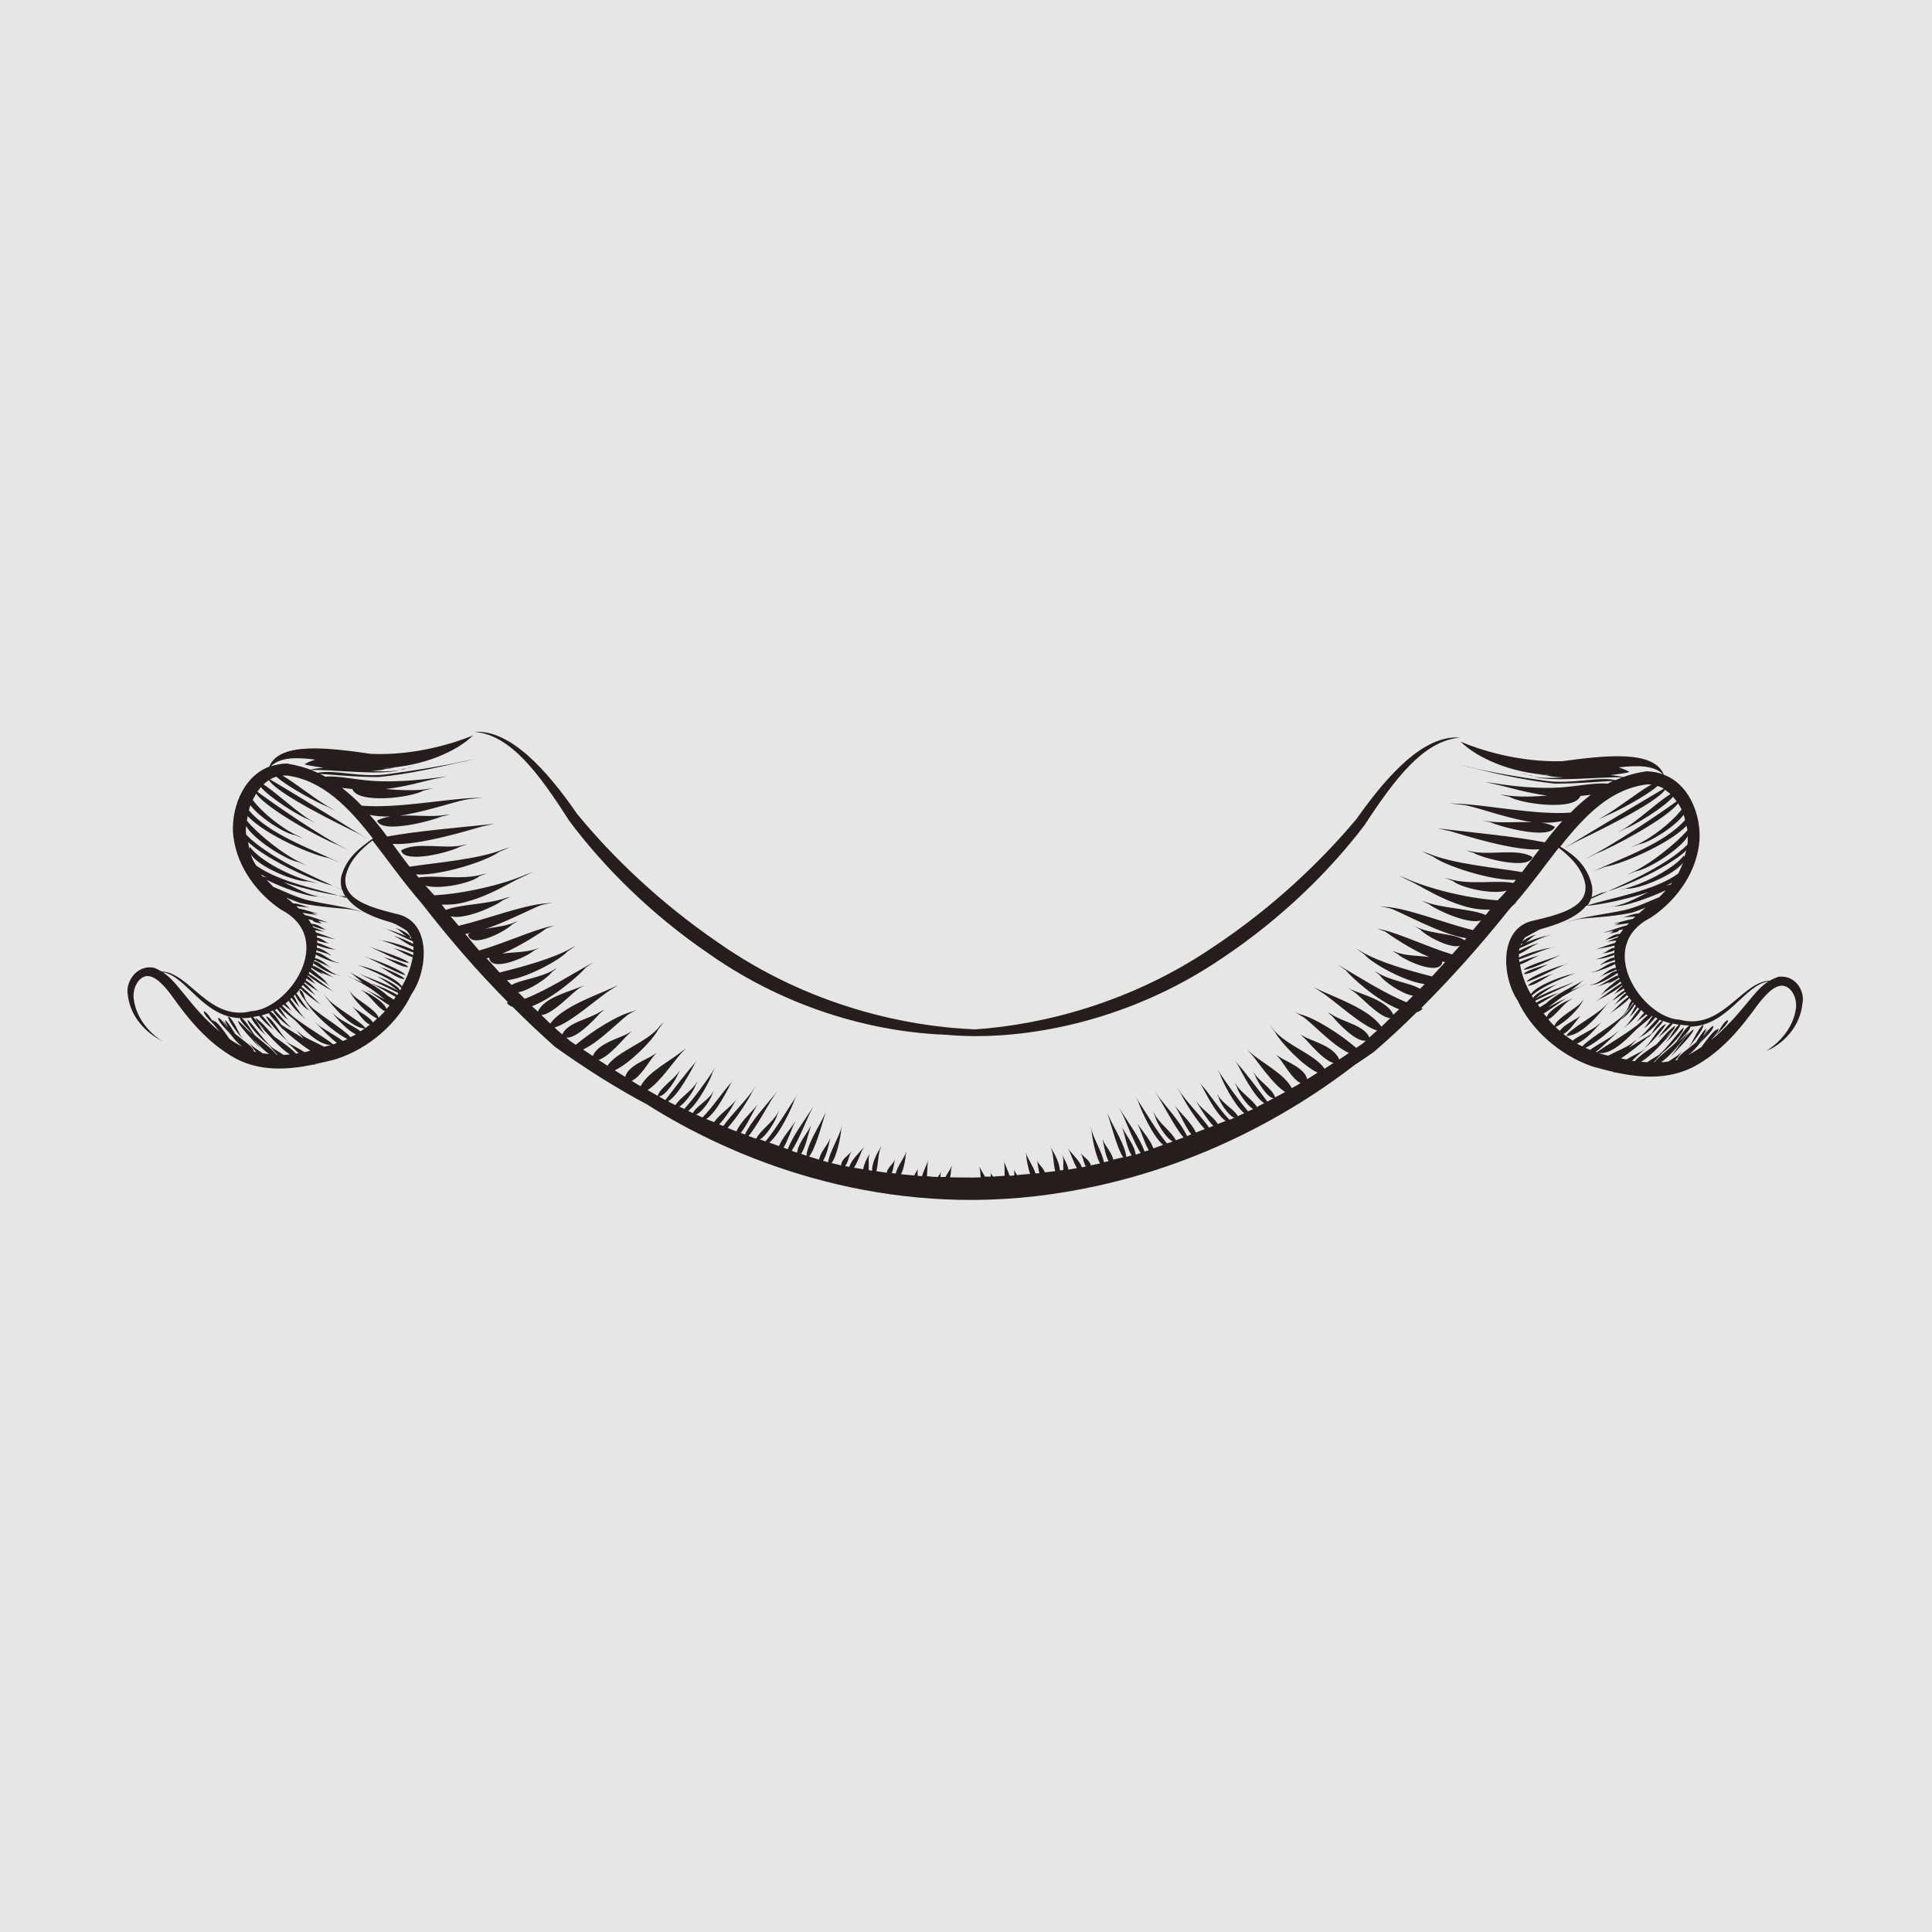 <?xml version="1.0" encoding="utf-8"?>
<!-- Generator: Adobe Illustrator 23.0.0, SVG Export Plug-In . SVG Version: 6.00 Build 0)  -->
<svg version="1.1" id="图层_1" xmlns="http://www.w3.org/2000/svg" xmlns:xlink="http://www.w3.org/1999/xlink" x="0px" y="0px"
	 width="500px" height="500px" viewBox="0 0 500 500" style="enable-background:new 0 0 500 500;" xml:space="preserve">
<style type="text/css">
	.st0{fill:#E6E6E6;}
	.st1{fill:#261D1D;}
</style>
<rect class="st0" width="500" height="500"/>
<g>
	<path class="st1" d="M147.3,212.4c8.8,11.8,21.1,24.2,36.4,34.6c21,14.7,43.8,20.2,61.2,20.8c18,1.7,46-2.5,71.5-19.9
		c15.4-10.3,27.8-22.6,36.7-34.3c8.1-12.4,15.5-22,24.8-22.7c-9.3-0.8-18.7,9.5-26.8,21c-9.3,11.1-21.7,22.9-36.7,32.9
		c-21.6,14.8-44.7,20.4-62,21.6c-17.8-0.7-43.1-6-66.6-22.5c-14.9-10.2-27.2-22-36.4-33.2c-8-11.6-17.4-21.9-26.6-21.3
		C132.1,190.2,139.3,199.9,147.3,212.4z"/>
	<path class="st1" d="M103.8,220.1c0.8,3.5,12.6,0.5,15.3-1l1.9-0.6l-1.1,0.2C115.1,219.9,107.6,217.7,103.8,220.1z"/>
	<path class="st1" d="M132.6,239.2l1.5-0.8l-0.9,0.3c-4.1,1.7-9.5,1.3-12.1,3.1C121.8,245.8,130.9,241,132.6,239.2z"/>
	<path class="st1" d="M84.6,258.2l-1.1-1.2l0.6,0.7c2.1,2.9,6.8,8.4,10.5,8.5C94.2,264.8,86.1,260.4,84.6,258.2z"/>
	<path class="st1" d="M179.2,288.3c1.3,1.3,4.8-3.6,5.1-5.1l0.5-0.9l-0.4,0.5C183,285,180,286.4,179.2,288.3z"/>
	<path class="st1" d="M104.3,199c-0.2,0.1-0.5,0.2-0.8,0.3c0.6-0.1,1.3-0.3,1.8-0.4L104.3,199z"/>
	<path class="st1" d="M105.7,198.7c-0.1,0-0.2,0.1-0.3,0.1l2.1-0.4L105.7,198.7z"/>
	<path class="st1" d="M68.9,263c0,0.8,3.9,5.2,5.4,6.3l0.9,0.7l-0.5-0.4C72.6,268,71,263.9,68.9,263z"/>
	<path class="st1" d="M61.6,264.2c-0.1,1,4.3,5.5,5.4,6.7l0.7,0.8l-0.4-0.5C65.8,269.3,63.5,265.5,61.6,264.2z"/>
	<path class="st1" d="M59.1,263c-0.4,0.9,2.6,4.6,3.4,5.5l0.5,0.6l-0.3-0.4C61.7,267.3,60.6,264.1,59.1,263z"/>
	<path class="st1" d="M56.5,263.4c-0.4,0.7,2.4,3.4,3,4.1L60,268l-0.2-0.3C58.8,266.5,57.9,264,56.5,263.4z"/>
	<path class="st1" d="M52.8,261.7c-0.4,0.7,2.3,3.2,2.9,3.8l0.5,0.4l-0.2-0.3C55,264.6,54.1,262.3,52.8,261.7z"/>
	<path class="st1" d="M98.5,250.3l-0.8-0.3l0.5,0.2c1.9,0.8,4.5,3.1,6.5,3.2C104.5,252.6,99.8,250.7,98.5,250.3z"/>
	<path class="st1" d="M94.7,247.7c2.8,1.1,7.5,3.9,10.2,4.7c-0.4-1.2-7.8-4-9.6-4.5l-1.3-0.5L94.7,247.7z"/>
	<path class="st1" d="M98.9,247.5l0.4,0.2c1.7,0.8,4.5,2.6,6.3,2.6c-0.2-0.9-4.8-2.1-6-2.5L98.9,247.5z"/>
	<path class="st1" d="M105.8,249.2c-0.5-1-7.3-3.1-9.1-3.8l-1.2-0.5l0.6,0.3C98.8,246.4,103.2,248.9,105.8,249.2z"/>
	<path class="st1" d="M460.2,252.8c-0.8,0.3-1.5,0.6-2.2,1c-7.2,0.2-12.4,13-23.3,10.1c-9.8-0.5-22.1-19-7.5-26.4
		c5.8-3.8,11.4-10.6,12.5-18.8c0.9-6.4-1.9-15.5-9.1-18.2c-2.6-6.6-15.8-4.9-26.3-3.5c-11.4,0.3-21.5-3-26.4-5.1l0.4,0.3
		c3.7,3.6,12.2,7.9,23,8.4c-0.7,0-1.3,0-1.9-0.1l-1.4-0.1l2.5,0.3c0.9,0.3,2.3,0.4,4,0.5c-2.7,0.2-5.3,0.2-7.6-0.2
		c5,1.5,18.5-0.1,22.9,0.2c-0.6,0.2-1.2,0.5-1.7,0.7c-4.5-1-11.1,1.1-17.9,0.2c-7.3-1-14.7-2.3-20-3.6l-2.7-0.6l4.7,1.1
		c3.6,0.9,11.9,2.9,20.1,3.8c6.5,0,12.2-0.6,15.2-0.7c-0.5,0.2-0.9,0.4-1.4,0.7c-3.3-0.3-7.9,0.7-12.3,1c-6.2,0.4-12.7-0.4-17.1-1.1
		l-2.2-0.3l3.9,0.9c2.2,0.5,6.8,1.9,12,2.6c-3.6,0.3-7.6,0.4-10.8-0.1l-1.5-0.2l2.5,0.6c3.3,1.9,17,3.7,18.4-0.2
		c1-0.1,1.9-0.2,2.7-0.3c-1.8,1.4-3.6,2.9-5.2,4.6c-9,0.7-22.1-2.1-29.4-2.3l-2.1-0.1l3.6,0.4c2.8,0.3,9.2,2.8,16.2,4.2
		c0.6,0.1,1.2,0.2,1.7,0.3c-3.9-0.2-8.4,0.3-11.8-0.3l-1.2-0.2l2.2,0.5c3,1.3,15.4,4.6,16.7,1.2c-1-0.6-2.2-0.9-3.5-1.1
		c1.9,0.1,3.8-0.1,5.4-0.4c-1.6,1.8-3.1,3.6-4.5,5.5c-7.4-1.5-19.1-2.6-25.9-3.4l-1.8-0.2l3.2,0.7c3.4,1,16.6,5.2,23.1,4.7
		c-1.5,2-3,3.9-4.5,5.9c-7.1-1.2-17.8-2.1-24.2-4.8l-1.8-0.6l3,1.4c3,2.3,15,6.3,21.4,6c-0.2,0.3-0.4,0.6-0.7,0.8
		c-4.3-0.8-11.4,0.6-16.4-1l-1.2-0.3l2,0.8c2,1.7,10,3.6,13.9,2.5c-0.7,0.9-1.5,1.7-2.3,2.5c-7.8-0.5-17.9-3-23.8-5.7l-1.8-0.7
		l3.1,1.5c2.4,1.1,7.6,4.6,13.8,6.4c2.3,0.7,4.6,1,6.7,0.9c-0.4,0.5-0.7,0.9-1.1,1.4c-3.6-1.6-10.5-1.6-15.4-3.3l-1.2-0.4l1.9,0.9
		c2.1,1.6,10.2,5.3,13.5,4.2c-0.7,0.8-1.4,1.7-2.1,2.5c-7.2-1.7-16.9-5.7-22.6-6l-1.6-0.2l2.8,0.6c2.4,0.7,13.1,6.8,19.7,7.7
		c-1.2,1.4-2.4,2.8-3.7,4.2c-6-1.8-13.6-5.4-18.1-6.4l-1.3-0.3l2.1,0.8c1.1,0.8,6.4,4.5,11.4,6.6c-2.7-0.4-6.1-0.3-8.7-1.3l-0.9-0.3
		l1.4,0.8c1.7,1.6,11,5.9,11.6,2c0,0-0.1,0-0.1-0.1c0.3,0.1,0.5,0.1,0.8,0.2c-1.1,1.2-2.3,2.5-3.4,3.7c-5.9-1.5-13.8-3.7-18.4-6.5
		l-1.3-0.8l2.2,1.6c1.7,2.1,10,6.9,15.6,7.7c-0.4,0.4-0.8,0.8-1.2,1.2c-2.5-1.5-7.4-2-10.9-4.1l-0.9-0.5l1.4,1.1
		c0.9,1.5,5.6,4.8,8.6,5.3c-0.6,0.6-1.1,1.1-1.7,1.7c-5.8-2.4-12.4-6.6-16.5-9l-1.2-0.7l2,1.4c1.2,1.6,8.2,8,13.8,10.1
		c-0.5,0.5-1,0.9-1.5,1.4c-1.6-3.6-7.7-5.1-10.9-6.5l-0.8-0.4l1.4,0.9c1.8,1.2,6.6,6.7,9.5,6.9c-0.8,0.7-1.5,1.5-2.3,2.2
		c-3.1-4.5-11.8-7.5-16.3-9.6l-1.2-0.6l2,1.3c2.6,1.5,10.4,8.8,14.4,9.9c-0.7,0.6-1.4,1.2-2,1.8c-1.4-3.2-6.7-3.9-10-6.1l-0.8-0.4
		l1.2,1c1.3,1.6,6.1,6.8,8.7,6.3c-0.3,0.3-0.6,0.6-0.9,0.8c-0.5,0.4-1.1,0.7-1.6,1.1c-4.2-3.6-10.7-7.8-14.8-8.8l-1.1-0.5l1.8,1.1
		c1.7,0.7,7.7,7.5,12.2,9.5c-0.8,0.6-1.7,1.1-2.5,1.7c-1.4-3.5-7-4.7-9.4-6.1l-0.7-0.4l1,0.9c1.2,1.1,4.8,5.7,7.6,6.5
		c-0.8,0.5-1.5,1-2.3,1.5c-2.6-3.9-10.3-6.1-13.5-10.5l-0.9-1.1l1.5,2c1.6,2.9,7.4,8.9,11.1,10.6c-0.9,0.6-1.8,1.1-2.7,1.7
		c-0.7-3-5.4-4.5-7.4-5.9l-0.6-0.4l0.8,0.9c1,1.1,3.3,5.4,5.5,6.4c-0.8,0.5-1.5,0.9-2.3,1.3c-1.9-3.7-7.8-6.6-10.7-9.2l-0.8-0.7
		l1.3,1.4c1.5,1.8,5.4,7.6,8.5,9.5c-0.9,0.5-1.8,1-2.6,1.4c-0.7-2.2-3.9-4-5.3-6.1l-0.4-0.5l0.5,0.9c0.5,1.4,3.3,6.1,4.9,5.9
		c-0.6,0.3-1.2,0.6-1.7,0.9c-2.2-2.9-5.7-7.6-7.9-10l-0.5-0.7l0.8,1.3c0.8,1.5,4.3,8.4,6.8,9.8c-0.6,0.3-1.3,0.6-1.9,1
		c-1.1-1.9-4-3.6-5.3-5.7l-0.4-0.5l0.5,1c0.3,1.3,2.5,4.7,4.2,5.7c-0.4,0.2-0.8,0.4-1.3,0.6c-2.5-2.9-5.7-7.4-7.5-10.2l-0.5-0.8
		l0.8,1.5c0.5,1.7,3.6,7.8,6.2,10c-1.3,0.6-2.5,1.2-3.8,1.7c-2.6-2.6-5.4-7.1-7.5-9.3l-0.5-0.7l0.8,1.2c0.7,1.2,3.6,7.3,6.2,9.1
		c-0.7,0.3-1.4,0.5-2,0.8c-1.3-2-4.1-3.8-5.3-5.5l-0.4-0.5l0.6,1c0.6,1,2.3,3.8,3.9,5.5c-0.4,0.1-0.7,0.3-1.1,0.4
		c-2.2-3.1-6-6.8-7.8-9.7l-0.6-0.8l1,1.5c0.8,1.8,3.9,6.9,6.3,9.4c-0.8,0.3-1.6,0.6-2.3,0.9c-1-2.3-3.7-4.8-5.1-6.5l-0.4-0.5l0.6,1
		c0.7,1.1,2.3,4.7,3.7,6.5c-0.4,0.1-0.7,0.3-1.1,0.4c-1.6-3.5-5.6-7.8-7.7-10.6l-0.6-0.8l1,1.5c1.1,1.7,4.2,7.7,6.4,10.3
		c-0.7,0.2-1.3,0.5-2,0.7c-1-2.1-4.2-4.3-5.5-6.8l-0.4-0.6l0.5,1.1c0.3,1.5,2.8,5.8,4.6,6.6c-0.5,0.2-1,0.4-1.5,0.5
		c-2.7-3.2-5.7-8.4-7.7-11.4l-0.5-0.9l0.8,1.6c0.6,1.8,3.6,8.7,6.4,11.1c-0.8,0.3-1.7,0.6-2.5,0.9c-0.8-2.2-2.9-4.6-4-6.2l-0.3-0.5
		l0.5,1c0.5,1,1.5,4.3,2.6,6.2c-0.4,0.1-0.7,0.2-1.1,0.3c-1.2-3.5-4.4-7.8-6.1-10.5l-0.5-0.8l0.8,1.5c0.9,1.7,3,7.4,4.8,10.2
		c-0.3,0.1-0.6,0.2-0.9,0.3c-0.1,0-0.3,0.1-0.4,0.1c-0.2-2.2-2.3-4.8-3.2-6.5l-0.3-0.5l0.3,0.9c0.4,1.1,1.1,4.9,2.2,6.3
		c-0.5,0.1-0.9,0.3-1.4,0.4c-0.4-3.2-3.3-7.7-4.6-10.6l-0.4-0.8l0.5,1.4c0.6,1.8,2.2,8.1,3.7,10.1c-0.9,0.2-1.7,0.4-2.6,0.6
		c-0.3-1.7-2.1-3.6-2.6-4.9l-0.2-0.4l0.2,0.8c0.2,0.8,0.6,3.5,1.4,4.9c-0.4,0.1-0.8,0.2-1.2,0.3c-0.5-2.7-2.7-6.1-3.3-8.7l-0.2-0.7
		l0.3,1.3c0.1,1.6,1,6.3,2.2,8.4c-0.8,0.2-1.6,0.3-2.4,0.5c-0.2-1.2-1.8-2.2-2.5-3l-0.2-0.2l0.3,0.5c0.3,0.5,0.6,2.1,1.1,3
		c-0.3,0.1-0.7,0.1-1,0.2c-0.6-1.7-2.5-3.4-3.4-4.6l-0.3-0.4l0.4,0.7c0.4,0.7,1.1,3,2,4.5c-0.7,0.1-1.5,0.3-2.2,0.4
		c-0.2-1.2-0.9-2.5-1.4-3.4l-0.2-0.4l0.2,0.7c0.2,0.6,0,2,0.1,3.2c-0.3,0-0.6,0.1-0.9,0.1c-0.1-2.1-1.5-4.5-2.3-5.8l-0.2-0.5
		l0.3,0.9c0.5,0.9,0.5,3.8,1,5.6c-0.9,0.1-1.8,0.2-2.7,0.3c-0.3-1-1.4-1.9-1.9-2.8l-0.1-0.3l0.1,0.6c0.1,0.4,0.2,1.7,0.5,2.7
		c-0.3,0-0.7,0.1-1,0.1c-0.6-1.8-1.9-3.7-2.4-5l-0.2-0.5l0.2,0.8c0,0.7,0.4,3.1,1,4.8c-1.1,0.1-2.3,0.2-3.4,0.3
		c-0.3-0.5-0.6-1-0.7-1.3l-0.1-0.3l0.1,0.5c0,0.2,0,0.7,0,1.2c-0.4,0-0.8,0.1-1.2,0.1c-0.4-1.2-1-2.5-1.4-3.5l-0.1-0.5l0.1,0.8
		c0.1,0.7,0.1,2,0.1,3.2c-1,0.1-2,0.1-3,0.2c-0.2-0.3-0.5-0.6-0.6-0.9l-0.1-0.3l0.1,0.5c0,0.1,0,0.4,0,0.7c-0.5,0-1,0-1.5,0
		c-0.5-0.9-1-1.7-1.3-2.3l-0.2-0.3l0.2,0.7c0.1,0.3,0.1,1.1,0.2,2.1c-2.7,0.1-5.3,0-7.9,0c0.2-1,0.2-2,0.3-2.3l0.2-0.7l-0.2,0.3
		c-0.3,0.7-1,1.6-1.5,2.6c-0.4,0-0.9,0-1.3,0c0-0.4,0-0.8,0.1-1l0.1-0.5l-0.1,0.3c-0.2,0.4-0.5,0.8-0.8,1.2c-0.9,0-1.9-0.1-2.8-0.2
		c0.1-1.3,0.1-2.8,0.2-3.5l0.1-0.8l-0.1,0.5c-0.4,1.1-1.1,2.5-1.5,3.8c-0.4,0-0.7-0.1-1.1-0.1c0-0.6-0.1-1.2,0-1.5l0.1-0.5l-0.1,0.3
		c-0.2,0.4-0.6,1-0.9,1.6c-1.1-0.1-2.3-0.2-3.4-0.3c0.8-1.7,1.2-4.4,1.2-5.1l0.2-0.8l-0.2,0.4c-0.5,1.4-2.1,3.4-2.6,5.3
		c-0.3,0-0.7-0.1-1-0.1c0.4-1,0.6-2.6,0.7-3l0.1-0.6l-0.1,0.3c-0.5,1.1-1.9,2-2,3.2c-0.9-0.1-1.8-0.3-2.7-0.4c0.5-1.8,0.5-5,1.1-5.9
		l0.3-0.9l-0.2,0.5c-0.9,1.4-2.4,4.1-2.3,6.2c-0.3-0.1-0.6-0.1-0.9-0.2c0.1-1.3-0.1-3,0.1-3.6l0.2-0.7l-0.2,0.4
		c-0.6,0.9-1.3,2.4-1.5,3.7c-0.8-0.1-1.6-0.3-2.4-0.4c1-1.4,1.8-4.1,2.3-4.8l0.4-0.7l-0.3,0.4c-1,1.2-3.1,3.1-3.6,4.9
		c-0.4-0.1-0.8-0.2-1.1-0.2c0.7-0.8,1.1-2.8,1.4-3.3l0.3-0.5l-0.2,0.2c-0.8,0.9-2.6,2-2.5,3.4c-0.9-0.2-1.7-0.4-2.5-0.6
		c1.4-1.8,2.4-7,2.5-8.7l0.3-1.3l-0.2,0.7c-0.7,2.7-3.1,6.4-3.5,9.1c-0.4-0.1-0.9-0.3-1.3-0.4c0.9-1.3,1.5-4.2,1.7-5.1l0.2-0.8
		l-0.2,0.4c-0.5,1.4-2.5,3.4-2.7,5.2c-0.9-0.3-1.8-0.5-2.6-0.8c1.6-1.9,3.3-8.3,3.9-10.2l0.5-1.4l-0.4,0.8
		c-1.3,2.8-4.4,7.4-4.7,10.6c-0.5-0.2-0.9-0.3-1.4-0.5c1.1-1.4,1.9-5.2,2.3-6.4l0.3-0.9l-0.3,0.5c-0.9,1.7-3.1,4.3-3.3,6.5
		c-0.5-0.1-0.9-0.3-1.4-0.5c1.8-2.7,4-8.4,4.9-10.1l0.8-1.5l-0.5,0.8c-1.7,2.7-5,7-6.2,10.4c-0.4-0.1-0.7-0.2-1.1-0.4
		c1.1-1.9,2.2-5.1,2.7-6.1l0.5-1l-0.3,0.5c-1.1,1.7-3.2,4-4.1,6.2c-0.8-0.3-1.7-0.6-2.5-0.9c2.8-2.3,5.9-9.2,6.5-11l0.8-1.6
		l-0.5,0.9c-2,3-5.1,8.2-7.8,11.4c-0.5-0.2-1-0.4-1.5-0.5c1.7-0.8,4.3-5.1,4.6-6.5l0.5-1l-0.4,0.6c-1.4,2.5-4.6,4.6-5.6,6.7
		c-0.7-0.2-1.3-0.5-2-0.7c2.2-2.5,5.3-8.5,6.5-10.2l1-1.5l-0.6,0.8c-2.1,2.7-6.2,7-7.8,10.5c-0.4-0.1-0.7-0.3-1.1-0.4
		c1.5-1.8,3.1-5.3,3.8-6.4l0.6-1l-0.4,0.5c-1.4,1.7-4.1,4.1-5.1,6.5c-0.8-0.3-1.6-0.6-2.3-0.9c2.4-2.6,5.6-7.6,6.4-9.4l1-1.5
		l-0.6,0.8c-1.9,2.9-5.7,6.5-7.9,9.6c-0.4-0.1-0.7-0.3-1.1-0.4c1.6-1.6,3.4-4.5,3.9-5.5l0.6-1l-0.4,0.5c-1.3,1.6-4,3.4-5.4,5.4
		c-0.7-0.3-1.4-0.5-2-0.8c2.7-1.8,5.6-7.8,6.3-9.1l0.8-1.2l-0.5,0.7c-2.1,2.2-5,6.6-7.6,9.2c-1.2-0.6-2.5-1.1-3.7-1.7
		c2.7-2.1,5.8-8.2,6.3-9.9l0.8-1.5l-0.5,0.8c-1.8,2.8-5,7.2-7.6,10.1c-0.4-0.2-0.8-0.4-1.3-0.6c1.7-1,3.9-4.4,4.3-5.7l0.5-0.9
		l-0.4,0.5c-1.3,2.1-4.2,3.8-5.4,5.7c-0.6-0.3-1.3-0.6-1.9-1c2.6-1.4,6.1-8.2,6.9-9.7l0.9-1.3l-0.5,0.7c-2.2,2.4-5.8,7.1-8,10
		c-0.6-0.3-1.1-0.6-1.7-1c1.6,0.2,4.5-4.4,5-5.8l0.5-0.9l-0.4,0.5c-1.5,2.1-4.7,4-5.4,6.1c-0.9-0.5-1.7-1-2.6-1.5
		c3.1-1.9,7-7.7,8.6-9.4l1.3-1.4l-0.9,0.7c-3,2.5-8.9,5.4-10.8,9.1c-0.8-0.4-1.5-0.9-2.3-1.4c2.3-1,4.6-5.2,5.6-6.3l0.8-0.9
		l-0.6,0.4c-2,1.4-6.7,2.8-7.5,5.8c-0.9-0.6-1.8-1.1-2.7-1.7c3.7-1.7,9.7-7.6,11.2-10.5l1.5-2l-1,1c-3.2,4.3-10.9,6.4-13.6,10.3
		c-0.8-0.5-1.5-1-2.3-1.5c2.7-0.8,6.4-5.4,7.6-6.5l1-0.9l-0.7,0.4c-2.3,1.4-8,2.6-9.4,6c-0.8-0.6-1.7-1.1-2.5-1.7
		c4.5-2,10.6-8.7,12.3-9.4l1.8-1l-1.1,0.5c-4.1,1-10.6,5.1-14.9,8.7c-0.5-0.4-1.1-0.7-1.6-1.1c-0.3-0.3-0.6-0.6-0.9-0.8
		c2.5,0.5,7.4-4.7,8.7-6.2l1.2-1l-0.8,0.4c-3.4,2.2-8.6,2.8-10.1,6c-0.7-0.6-1.4-1.2-2-1.8c4-1,11.9-8.2,14.5-9.7l2-1.3l-1.2,0.6
		c-4.5,2.1-13.2,5-16.4,9.4c-0.8-0.7-1.5-1.5-2.3-2.2c2.9-0.2,7.8-5.6,9.6-6.8l1.4-0.9l-0.9,0.4c-3.3,1.4-9.4,2.8-11,6.4
		c-0.5-0.5-1-0.9-1.5-1.4c5.6-2.1,12.6-8.4,13.9-10l2-1.4l-1.2,0.7c-4.2,2.3-10.7,6.5-16.6,8.8c-0.6-0.6-1.1-1.1-1.7-1.7
		c3-0.5,7.7-3.8,8.7-5.2l1.4-1.1l-0.9,0.5c-3.5,2.1-8.4,2.5-10.9,3.9c-0.4-0.4-0.8-0.8-1.2-1.2c5.6-0.7,14-5.5,15.7-7.5l2.2-1.5
		l-1.3,0.7c-4.7,2.7-12.6,4.8-18.5,6.3c-1.1-1.2-2.2-2.5-3.4-3.7c0.3,0,0.5-0.1,0.8-0.2c0,0-0.1,0-0.1,0.1c0.5,3.9,9.9-0.3,11.6-1.9
		l1.4-0.7l-0.9,0.3c-2.6,0.9-6,0.8-8.7,1.2c5-2.1,10.3-5.7,11.4-6.5l2.1-0.8l-1.3,0.3c-4.5,1-12.2,4.5-18.2,6.2
		c-1.2-1.4-2.4-2.8-3.6-4.3c6.7-0.8,17.4-6.8,19.8-7.5l2.8-0.6l-1.6,0.2c-5.7,0.3-15.5,4.1-22.7,5.8c-0.7-0.8-1.4-1.7-2.1-2.5
		c3.3,1.1,11.5-2.5,13.5-4.1l2-0.9l-1.2,0.3c-4.9,1.7-11.9,1.6-15.5,3.1c-0.4-0.5-0.7-0.9-1.1-1.4c2.1,0.1,4.4-0.1,6.7-0.8
		c6.2-1.7,11.5-5.2,13.9-6.2l3.1-1.5l-1.8,0.7c-5.9,2.6-16.1,5-23.8,5.4c-0.8-0.8-1.5-1.7-2.3-2.5c3.9,1.1,11.9-0.7,13.9-2.4l2-0.8
		l-1.2,0.3c-5.1,1.5-12.1,0.1-16.5,0.8c-0.2-0.3-0.4-0.6-0.7-0.8c6.4,0.4,18.5-3.5,21.5-5.8l3-1.3l-1.8,0.6
		c-6.5,2.6-17.1,3.4-24.3,4.5c-1.5-1.9-2.9-3.9-4.4-5.9c6.5,0.5,19.7-3.5,23.1-4.5l3.2-0.7l-1.8,0.2c-6.7,0.7-18.5,1.7-25.9,3.1
		c-1.4-1.9-2.9-3.8-4.5-5.6c1.6,0.3,3.5,0.5,5.4,0.4c-1.3,0.2-2.5,0.5-3.5,1.1c1.2,3.4,13.6,0.2,16.7-1.1l2.2-0.5l-1.2,0.1
		c-3.4,0.6-7.9,0-11.8,0.2c0.6-0.1,1.2-0.2,1.7-0.3c7-1.3,13.4-3.7,16.3-4l3.6-0.4l-2.1,0.1c-7.4,0.2-20.4,2.8-29.4,2
		c-1.6-1.7-3.3-3.2-5.1-4.6c0.8,0.1,1.7,0.2,2.7,0.3c1.3,3.9,15.1,2.3,18.4,0.4l2.5-0.6l-1.5,0.2c-3.3,0.5-7.2,0.3-10.8,0
		c5.2-0.6,9.9-2,12.1-2.5l3.9-0.8l-2.2,0.3c-4.4,0.6-10.9,1.3-17.1,0.9c-4.5-0.3-9.1-1.4-12.3-1.1c-0.4-0.2-0.9-0.5-1.4-0.7
		c3,0.1,8.7,0.8,15.2,0.8c8.2-0.8,16.5-2.8,20.1-3.6l4.7-1l-2.7,0.5c-5.3,1.2-12.8,2.4-20.1,3.4c-6.8,0.9-13.3-1.3-17.8-0.4
		c-0.6-0.3-1.1-0.5-1.7-0.7c4.4-0.3,17.8,1.5,22.9,0c-2.3,0.4-4.9,0.4-7.6,0.2c1.7,0,3.1-0.2,4-0.5l2.5-0.3l-1.4,0
		c-0.6,0.1-1.2,0.1-1.9,0.1c10.8-0.4,19.4-4.6,23.1-8.2l0.4-0.3c-4.9,2-15.1,5.3-26.5,4.8c-10.5-1.5-23.7-3.3-26.3,3.3
		c-7.2,2.7-10.1,11.7-9.3,18.1c1,8.2,6.5,15,12.3,18.9c14.5,7.5,2,25.8-7.7,26.3c-10.9,2.7-16-10.1-23.2-10.3
		c-0.7-0.4-1.4-0.8-2.2-1c-4.3-0.6-6.9,3.6-6.6,6.5c0.5,6.1,4.6,10,8,12l1.2,0.7c-3.2-2-7-5.9-7.6-11.2c-0.3-2.4,1-5.5,3.4-5.8
		c2.3-0.1,4.7,2.7,6.6,5.3c4,5.6,9,12,16.5,16.1c6.4,3.3,13.3,2.9,20.1,1.5c0.1,0,0.2,0.1,0.3,0.1c0-0.1,0-0.1,0-0.2
		c1.8-0.4,3.7-0.8,5.5-1.3c8.6-2.8,15.9-9.3,19.5-16.8c4.3-6.2,5.3-19-4-20.8c-6.7-1.7-13.7-3.6-13.1-9.4c0.8-4.4,4.2-7.4,7-9.6
		c3.6,4.6,7.1,9.6,10.9,14.1c0.1,0.2,0.3,0.4,0.5,0.6c0.5,0.6,1,1.2,1.5,1.8c7,9,14.4,17.6,22.2,25.4c-0.1,0-0.3,0.1-0.4,0.1
		c0.4,0.5,1,0.9,1.6,1.1c3.6,3.6,7.2,7,10.9,10.3c8,5.7,15.9,10.7,23.8,14.9c22.4,14.2,58.2,28.6,100.4,23.8
		c34.8-4,63.1-18.8,82.8-34c1.7-1.1,3.3-2.2,5-3.4c3.7-3.2,7.4-6.6,11-10.2c0.6-0.2,1.2-0.5,1.6-1c-0.1,0-0.3-0.1-0.4-0.1
		c7.8-7.8,15.4-16.3,22.5-25.2c0.5-0.6,1-1.2,1.6-1.7c0.3-0.2,0.4-0.4,0.5-0.6c3.9-4.5,7.4-9.4,11-14c2.8,2.2,6.2,5.3,6.9,9.6
		c0.6,5.8-6.5,7.6-13.2,9.2c-9.3,1.7-8.5,14.6-4.3,20.8c3.5,7.5,10.7,14,19.3,17c1.8,0.5,3.6,1,5.5,1.4c0,0.1,0,0.1,0,0.2
		c0.1,0,0.2-0.1,0.3-0.1c6.9,1.5,13.7,1.9,20.2-1.3c7.6-4,12.6-10.4,16.6-15.9c2-2.6,4.4-5.4,6.7-5.2c2.4,0.3,3.7,3.4,3.4,5.8
		c-0.7,5.3-4.5,9.1-7.7,11.1l1.3-0.6c3.5-1.9,7.5-5.8,8.1-11.9C467.1,256.4,464.6,252.2,460.2,252.8z M81.6,196.6
		c-0.9,0.3-1.9,0.6-2.8,1.2c1,0.3,2.8,0.6,4.9,0.9c-1.2,0.1-2.3,0.2-3.3,0.5c-1.9-0.7-3.9-1.2-6.1-1.6c-1.5,0-2.9,0.3-4.2,0.7
		C72.5,196,76.5,195.9,81.6,196.6z M64.9,221.1c2.1,3.3,11.6,7.2,14.8,7l2.4,0.5l-1.3-0.4c-5.5-1.3-13.6-5.5-16.1-9
		c-0.1,0.2-0.1,0.3-0.1,0.5c-0.2-0.6-0.3-1.2-0.4-1.8c5.2,4.9,18,10.5,21.9,11.3l2.5,1.1c0.2,0.8,0.6,1.5,1.1,2.1
		c-6.5-2.1-17.3-4-23.4-8.4C65.7,223.1,65.2,222.1,64.9,221.1z M67.9,226.8c-0.1-0.2-0.2-0.3-0.4-0.5c0.5,0.3,1,0.5,1.5,0.8
		C68.7,227,68.3,226.9,67.9,226.8z M57.8,267.6c0,0,0-0.1-0.1-0.1c0.1,0.1,0.2,0.2,0.2,0.3C57.9,267.6,57.9,267.6,57.8,267.6z
		 M68,272.6c-1.2-0.8-2.4-1.6-2.9-2.1l-0.7-0.7l0.4,0.5c0.4,0.6,0.9,1.3,1.5,2c-0.4-0.1-0.7-0.3-1.1-0.4c0.2,0,0.3,0.1,0.5,0.1
		c0-0.9-2.7-2.7-4.8-4.4c-0.9-1.4-1.7-2.8-2.6-3.6c-0.1,0.3,0.3,1.1,0.8,2c-0.3-0.4-0.6-0.7-0.7-1l-0.7-1l0.3,0.6
		c0.6,1.7,2.5,4.6,4.6,6.2c0,0,0.1,0.1,0.1,0.1c-1.1-0.6-2.3-1.3-3.3-2c-1.2-1.7-2.5-3.7-3.8-4.6c0,0,0,0.1,0,0.1
		c-0.2-0.2-0.4-0.3-0.6-0.4c-0.3,0.5,0.9,1.9,1.9,3c-3.6-2.9-6.6-6.4-9.3-9.8c-1.7-2-3.3-4.2-5.5-5.6c6.1,0.9,10.3,11.5,20,11.9
		c0.1,1,2.7,3.3,3.4,4.2c-0.9-0.8-1.7-1.4-2.1-1.9l-1-1l0.5,0.6c1.5,2.1,4.1,5.6,6.8,7.4C69.3,272.7,68.6,272.7,68,272.6z
		 M78.8,272.3c-1.5-1-3.2-1.8-3.9-2.2l-1-0.6l0.5,0.4c0.9,0.7,1.9,1.7,2.9,2.7c-0.2,0-0.5,0-0.7,0.1c-1.1-1.3-3.6-3-5.7-4.5
		c-1.6-1.8-3.3-3.9-4.7-4.7c-0.1,0.5,1.1,1.8,2.4,3.1c-0.2-0.2-0.4-0.3-0.5-0.4l-1.1-1l0.6,0.6c1.8,1.9,4.7,5.3,7.4,7.1
		c-0.5,0-1,0.1-1.6,0.1c-1.1-0.7-2.3-1.4-3-1.9c-2.1-1.8-4.6-5.6-6.3-7.2c-0.3,1,3.4,5,5.4,6.5l0.1,0.1c0.6,0.7,1.4,1.6,2.2,2.5
		c-0.1,0-0.1,0-0.2,0c-1-1.4-3.7-3.4-5.7-5.1c-0.9-1.3-2.1-3.5-3.3-4.4c0.7,0,1.5,0,2.4-0.2c0.3,1.1,2.7,3.8,3.5,4.3l0.6,0.5
		l-0.3-0.3c-1.2-1-2-3.5-3.3-4.6c0.5-0.1,1.1-0.2,1.6-0.3c0.7,1.1,3,3.1,3.7,3.6l0.5,0.5l-0.3-0.3c-0.9-0.9-2.1-2.9-3.3-3.9
		c0.6-0.2,1.3-0.4,1.9-0.6c0.4,1,2.9,3.2,3.4,4l0.4,0.5l-0.2-0.3c-0.1-0.1-0.1-0.2-0.2-0.3c2,1.9,4.8,4.2,7.3,5.8
		C79.8,272.1,79.3,272.2,78.8,272.3z M101.4,259.6c0,0-0.1-0.1-0.1-0.1C101.3,259.5,101.4,259.5,101.4,259.6
		C101.4,259.6,101.4,259.6,101.4,259.6z M101.5,238.8c1.3,0.5,2.7,1.4,3.8,2.1c0.5,0.6,0.9,1.3,1.2,2c-0.3-0.1-0.6-0.3-0.9-0.4
		c0.2,0.1,0.4,0.1,0.6,0.1c0.1-0.7-2.7-2.2-3.5-2.3l-0.5-0.1l0.3,0.1c0.9,0.3,1.8,1.5,2.7,2c-2.1-0.9-4.6-1.8-5.5-1.9l-1.1-0.4
		l0.6,0.2c2.2,0.6,5.2,2.4,7.6,3.4c0.1,0.2,0.1,0.5,0.1,0.7c-1.3-0.8-3.5-1.6-4.3-1.9l-0.7-0.2l0.4,0.2c1.4,0.6,3.1,2.1,4.7,2.6
		c0,0.3,0,0.6,0,0.9c-2-1.1-6.7-2.4-8.3-2.5l-1.2-0.3l0.7,0.2c2.6,0.5,6.3,2.4,8.8,3.2c0,0.2,0,0.4-0.1,0.7
		c-1.4-0.8-4.1-1.6-4.9-1.8l-0.8-0.2l0.4,0.1c1.4,0.4,3.5,2,5.2,2.4c-0.4,2.5-1.4,5.2-2.8,7.6c-1.2-2.2-8.2-4.8-10.1-5.2l-1.4-0.4
		l0.8,0.3c3,1.2,8.1,3.4,10.6,5.7c-0.1,0.2-0.2,0.4-0.4,0.6c-0.4-1.3-4.7-3.3-5.9-3.6l-0.9-0.4l0.5,0.2c1.9,0.9,4.9,3.1,6.1,4.1
		c0,0,0,0,0,0c-2.5-1.7-8.4-3.7-10-4.5l-1.4-0.7l0.8,0.4c2.6,1.5,7.3,3.6,10.4,5.2c-0.1,0.2-0.2,0.4-0.3,0.5
		c-1.7-1.1-4.6-2.3-5.7-2.6l-1-0.4l0.5,0.3c1.7,0.7,3.9,2.2,5.8,3.2c-0.2,0.2-0.3,0.5-0.5,0.7c-0.5-0.3-1-0.7-1.6-1
		c-2.5-2.4-7.5-4.8-8.7-5.5l-1.3-0.8l0.7,0.5c0.8,0.7,1.8,1.5,2.9,2.4c-1.1-0.5-2-0.9-2.6-1.1l-1.6-0.8l0.9,0.5
		c1.6,0.7,3.5,1.8,5.4,3c1.3,0.9,2.5,1.9,3.6,2.8c-1.6-0.9-3.3-1.8-4.1-2.2l-1.1-0.5l0.6,0.3c1.6,0.9,3.8,2.7,5.8,3.9
		c-0.2,0.3-0.5,0.6-0.8,0.9c-0.4-1.6-4.4-4.1-5.7-4.5l-0.9-0.5l0.5,0.4c2.1,1.4,3.8,4.3,5.7,5.2c-0.5,0.6-1.1,1.1-1.6,1.7
		c-0.6-2.1-6.3-5-7-6.3l-0.8-0.9l0.4,0.5c1.1,2.3,4.4,5.6,7,6.9c-0.4,0.3-0.7,0.7-1.1,1c-0.7-1.3-3.7-2.9-4.5-3.5l-0.7-0.6l0.3,0.4
		c1.2,1.3,2.5,3.5,4.1,4.3c-0.8,0.6-1.6,1.2-2.4,1.7c-1.8-1.4-5.5-3-6.5-4.1l-0.9-0.7l0.5,0.5c1.2,1.5,3.5,4,5.7,5.1
		c-0.5,0.3-0.9,0.5-1.4,0.7c-2.2-2.5-9.7-6.7-11-8.8l-0.8-0.9c0.2,0.2,0.3,0.3,0.5,0.4l0.3,0.3l-0.2-0.2c-0.9-0.8-0.7-2.5-1.9-3
		c-0.3,0.3,0.3,1.3,0.9,2.1l0.6,0.8c1.9,3.2,6.9,7.8,10.8,9.8c-0.4,0.2-0.8,0.4-1.2,0.5c-2.1-1.6-5.4-3.3-6.4-4.2l-1-0.9l0.5,0.5
		c1.4,1.4,3.4,3.6,5.4,5.1c-0.2,0.1-0.5,0.2-0.7,0.3c-0.8,0.2-1.7,0.5-2.6,0.7c-2.3-1.2-5.5-2.5-6.4-3.6l-1-0.8l0.5,0.5
		c0.4,0.5,1,1.2,1.6,1.8c-2.3-1.5-4.9-2.9-5.9-3.7c-0.7-1.2-1.6-2.7-2.7-3.3c0.2-0.1,0.4-0.2,0.6-0.3c0.8,1.5,3.8,4.1,4.9,4.5
		l0.8,0.6l-0.4-0.3c-1.6-1-3.3-3.5-4.8-4.9c0.2-0.1,0.4-0.2,0.6-0.3c0.7,1,2,2.2,2.4,2.5l0.5,0.3l-0.2-0.2c-0.7-0.7-1.3-2-2.1-2.9
		c0.1,0,0.1-0.1,0.2-0.1c1,1.2,3.3,2.8,4,3.5l0.4,0.4c2.8,3,6.4,6.3,9.4,5.8c-0.7-1-9.3-5.9-11.5-8.3l-0.1-0.1
		c-0.6-0.6-1.1-1.2-1.7-1.7c0.1-0.1,0.3-0.2,0.4-0.3c0.8,0.7,1.8,1.4,2.1,1.7l0.4,0.4l-0.2-0.2c-0.5-0.5-1.1-1.5-1.8-2.2
		c0.3-0.2,0.6-0.5,0.8-0.7c0.8,1.4,2.9,3.6,3.7,4.1l0.6,0.6l-0.3-0.4c-1.2-1.1-2.4-3.4-3.6-4.7c0.1-0.1,0.3-0.2,0.4-0.4
		c0.5,0.9,1.6,2,2,2.4l0.4,0.4l-0.2-0.2c-0.6-0.7-1-2.1-1.7-3c0.1-0.1,0.3-0.3,0.4-0.4c0.3,1.3,2.7,3.8,3.5,4l0.6,0.5l-0.3-0.3
		c-1.3-1-2.4-3.2-3.5-4.5c0.4-0.4,0.7-0.9,1.1-1.3c0.9,1.2,3.9,3.3,4.8,3.9l0.7,0.5l-0.4-0.3c-1.4-1.2-3.4-3.5-4.9-4.5
		c0.1-0.2,0.3-0.4,0.4-0.5c0.7,0.9,2.4,2,2.9,2.4l0.4,0.3l-0.2-0.2c-0.7-0.7-1.8-2.3-2.8-2.9c0.1-0.1,0.1-0.2,0.2-0.3
		c1,0.9,2.9,2,3.5,2.4l0.5,0.4l-0.3-0.2c-0.9-0.8-2.2-2.4-3.5-3.1c0.1-0.1,0.2-0.3,0.2-0.5c0.7,0.5,1.8,1.1,2.1,1.3l0.4,0.3
		l-0.2-0.2c-0.5-0.5-1.2-1.5-2-2c0-0.1,0.1-0.2,0.1-0.2c1.5,1.3,5,3.4,6.1,3.9l0.9,0.5l-0.5-0.3c-1.8-1.1-4.3-3.4-6.3-4.5
		c0.1-0.2,0.1-0.3,0.2-0.5c1.1,1,4,2.7,4.7,3.3l0.6,0.5l-0.3-0.3c-0.3-0.3-0.6-0.7-1-1.1l0.4,0.2l-0.3-0.2c-0.1-0.1-0.2-0.2-0.3-0.3
		c-0.4-0.4-0.9-0.8-1.4-1.2c-0.7-0.6-1.3-1.2-2-1.6c0-0.1,0.1-0.2,0.1-0.4c0.7,0.7,2.7,1.5,3.2,2l0.4,0.4l-0.2-0.2
		c-0.3-0.3-0.7-0.7-1-1c1.2,0.6,2.4,1,3,1.2l0.7,0.3l-0.4-0.2c-1.5-0.7-3.7-2.5-5.4-3c0.1-0.2,0.1-0.4,0.2-0.6
		c0.6,0.5,4.4,2.9,6.2,3l1,0.3l-0.5-0.2c-1.5-0.2-3-1.6-4.4-2.5c-0.7-0.6-1.4-1.1-2.1-1.1c0-0.1,0.1-0.3,0.1-0.4
		c1,0.6,3.3,1.4,3.9,1.9l0.5,0.3l-0.3-0.2c-0.8-0.6-2.5-2.3-4-2.4c0.1-0.3,0.2-0.6,0.2-1c1.1,0.7,4,1.9,5.3,2.1l0.9,0.2l-0.5-0.2
		c-1.9-0.3-4-2.6-5.6-2.6c0-0.2,0.1-0.4,0.1-0.6c1,0.5,2.8,0.8,3.3,1.2l0.5,0.2l-0.2-0.2c-0.7-0.5-2.2-1.7-3.5-1.8
		c0-0.2,0-0.4,0.1-0.7c1.2,0.6,3.5,1.1,4.3,1.1l0.7,0.1l-0.4-0.1c-1.4-0.3-3.2-1.4-4.6-1.7c0-0.2,0-0.5,0-0.7
		c0.7,0.5,2.2,0.7,2.7,0.8l0.4,0.1l-0.2-0.1c-0.8-0.3-1.9-1.4-2.9-1.4c0-0.2-0.1-0.4-0.1-0.6c1.4,0.3,3.1,0.6,3.8,0.8l0.9,0.2
		l-0.5-0.2c-1.2-0.4-2.9-1.1-4.4-1.6c-0.1-0.2-0.2-0.4-0.3-0.6c0.9,0.2,1.7,0.3,2.1,0.4l0.5,0.1l-0.3-0.1c-0.6-0.2-1.7-0.8-2.7-1.1
		c-0.1-0.1-0.1-0.2-0.2-0.4c0.9,0.5,2.8,0.9,3.2,1l0.5,0.2l-0.2-0.1c-0.9-0.5-2.4-1.7-3.8-1.6c-0.3-0.4-0.5-0.8-0.8-1.2
		c0.4,0.1,0.8,0.2,1.1,0.2c0,0.6,1.9,0.8,2.3,0.9l0.3,0.1l-0.2-0.1c-0.3-0.2-0.6-0.4-1-0.7c0.7,0.1,1.3,0.2,1.7,0.3l0.9,0.2
		l-0.5-0.2c-1.5-0.5-3.7-1.4-5.5-1.8c-0.2-0.2-0.4-0.4-0.6-0.6c1.2,0.3,2.7,0.4,3.3,0.6l0.6,0.1l-0.3-0.1c-0.3-0.1-0.7-0.3-1.2-0.5
		c0.4,0,0.8,0.1,1,0.1l0.9,0.1l-0.5-0.1c-1.3-0.3-3.2-1-4.8-1.3c-0.2-0.2-0.4-0.4-0.6-0.6c1.1,0.2,2.3,0.2,2.8,0.3l0.6,0.1l-0.3-0.1
		c-1-0.3-2.6-1-3.9-1c-0.4-0.3-0.8-0.7-1.2-1c-0.2-0.1-0.4-0.3-0.6-0.5c1.1,0.5,2.3,0.9,3.6,1.4c6,1.3,12,1.3,14.4,1.9l3.1,0.8
		l-1.8-0.5c-3.5-1.2-8.8-1.8-14-3c-3.3-0.9-6.2-2.4-8.7-3.4c-0.6-0.6-1.1-1.2-1.7-1.8c4,2,11,4.6,13.6,4.3l2.2,0.3l-1.3-0.2
		c-3.1-0.1-6.6-2.1-10.1-3.8c6.3,2.1,13.5,3.5,16,3.7l0.1,0C92.2,235.9,97.6,237.7,101.5,238.8z M81,249.2c0-0.1,0.1-0.2,0.1-0.2
		c0,0.1,0.1,0.2,0.1,0.2C81.2,249.2,81.1,249.2,81,249.2z M88.3,226.9c-0.2,1.3-0.1,2.4,0.2,3.4l-1.1-0.5c-6.5-3-18.1-8-23.7-13.8
		c-0.1-0.7-0.1-1.4,0-2.2c2,3.5,10.4,8.8,13.5,9.3l2.2,0.9l-1.2-0.6c-4.9-2.2-11.4-7.5-14.3-11c0.1-0.4,0.1-0.8,0.2-1.2
		c4.8,5.1,17.3,10.3,20.8,10.8l3.2,1.3l-1.8-0.8c-5.9-2.8-16.9-6.8-21.9-12.8c0.1-0.4,0.3-0.9,0.4-1.3c2.5,3.3,9,7.4,11.5,7.7
		l2.1,0.9l-1.1-0.6c-4.1-1.8-9.4-6-11.9-9.4c0.3-0.5,0.6-1.1,0.9-1.6c2.8,4,16.9,11.7,21,13.2l2.9,1.5l-1.6-0.9
		c-6.3-3.3-16.4-10.2-22-14.3c0.3-0.4,0.6-0.8,0.9-1.2c2.5,2.9,9.9,7.5,12.4,8.4l1.9,1l-1-0.6c-3.8-2.1-8.8-7-12.6-9.5
		c0.4-0.4,0.9-0.8,1.4-1.1c2.2,3.6,18.6,11.6,22.9,13.7l3,1.7l-1.7-1c-6.4-4-17.7-10.9-23.9-14.6c0.5-0.3,1-0.5,1.6-0.7
		c3.2,2.8,10.8,6.8,13.3,7.8l2,1.1l-1.1-0.7c-3.6-2-8.5-6-12.6-8.5c0.4,0,0.7,0,1.1,0c9.3,1.2,16,8.2,22.3,16.3
		C93.5,219.2,89.7,221.7,88.3,226.9z M432.4,228.9c-0.4,0.1-0.8,0.2-1.2,0.3c0.5-0.2,1.1-0.5,1.5-0.8
		C432.6,228.6,432.5,228.7,432.4,228.9z M435.9,221.9c0-0.2,0-0.3-0.1-0.5c-2.6,3.4-10.7,7.6-16.2,8.8l-1.3,0.3l2.4-0.5
		c3.2,0.3,12.7-3.6,14.9-6.8c-0.4,1-0.8,2-1.3,2.9c-6.1,4.4-16.9,6.2-23.5,8.2c0.5-0.6,0.9-1.4,1.1-2.1l2.5-1.1
		c3.9-0.7,16.8-6.1,22-11C436.2,220.7,436.1,221.3,435.9,221.9z M416.8,200.6c2.2-0.3,4-0.5,4.9-0.8c-0.9-0.6-1.9-0.9-2.8-1.2
		c5.1-0.6,9.2-0.5,11.5,1.8c-1.3-0.5-2.6-0.7-4.2-0.8c-2.2,0.3-4.2,0.8-6.1,1.5C419.1,200.9,418,200.7,416.8,200.6z M403.8,219.1
		c6.4-8.1,13.1-15,22.5-16.1c0.4,0,0.7,0,1.1,0c-4.1,2.4-9,6.4-12.6,8.4l-1.1,0.7l2-1c2.5-1,10.1-4.9,13.3-7.7
		c0.6,0.2,1.1,0.4,1.6,0.7c-6.2,3.7-17.6,10.4-24.1,14.4l-1.7,1l3-1.6c4.3-2.1,20.8-10,23.1-13.5c0.5,0.3,0.9,0.7,1.4,1.1
		c-3.8,2.4-8.8,7.3-12.7,9.4l-1,0.6l1.9-1c2.5-0.9,10-5.4,12.5-8.3c0.3,0.4,0.6,0.8,0.9,1.2c-5.7,4.1-15.8,10.8-22.1,14.1l-1.6,0.9
		l2.9-1.5c4.1-1.5,18.3-9.1,21.2-13c0.3,0.5,0.6,1,0.9,1.6c-2.6,3.4-7.9,7.5-12,9.3l-1.2,0.6l2.1-0.9c2.5-0.3,9.1-4.3,11.6-7.6
		c0.2,0.4,0.3,0.9,0.4,1.3c-5.1,5.9-16.1,9.8-22,12.5l-1.8,0.8l3.2-1.2c3.6-0.5,16.1-5.6,21-10.6c0.1,0.4,0.1,0.8,0.2,1.2
		c-3,3.4-9.5,8.7-14.4,10.9l-1.2,0.6l2.2-0.9c3-0.4,11.6-5.7,13.5-9.1c0,0.7,0,1.5-0.1,2.2c-5.7,5.7-17.3,10.6-23.8,13.5l-1.1,0.5
		c0.3-1,0.4-2.1,0.2-3.4C410.7,223.6,406.9,221,403.8,219.1z M398.6,261.4C398.6,261.3,398.6,261.3,398.6,261.4c0-0.1,0-0.1,0.1-0.1
		C398.6,261.3,398.6,261.3,398.6,261.4z M413.7,272.5c-0.2-0.1-0.4-0.2-0.7-0.3c2-1.5,4-3.6,5.5-5l0.5-0.5l-1.1,0.9
		c-1,0.9-4.3,2.6-6.4,4.1c-0.4-0.2-0.8-0.4-1.2-0.5c3.9-1.9,8.9-6.5,10.9-9.7l0.6-0.8c0.6-0.8,1.2-1.8,0.9-2c-1.2,0.4-1,2.2-2,3
		l-0.2,0.2l0.4-0.3c0.1-0.1,0.3-0.2,0.5-0.4l-0.8,0.9c-1.3,2.1-8.8,6.2-11.1,8.7c-0.5-0.2-1-0.5-1.4-0.7c2.3-1,4.5-3.5,5.8-5
		l0.5-0.5l-0.9,0.7c-1,1-4.7,2.6-6.5,4c-0.8-0.5-1.6-1.1-2.4-1.7c1.6-0.8,2.9-2.9,4.1-4.3l0.3-0.4l-0.7,0.5
		c-0.9,0.6-3.9,2.1-4.6,3.4c-0.4-0.3-0.8-0.7-1.1-1c2.6-1.3,6-4.6,7.1-6.9l0.4-0.5l-0.8,0.9c-0.7,1.3-6.4,4.1-7,6.2
		c-0.6-0.5-1.1-1.1-1.6-1.7c1.9-0.9,3.6-3.8,5.8-5.1l0.5-0.4l-0.9,0.5c-1.3,0.4-5.4,2.8-5.8,4.4c-0.3-0.3-0.5-0.6-0.8-0.9
		c2-1.2,4.2-3,5.8-3.9l0.6-0.3l-1.1,0.5c-0.8,0.3-2.5,1.2-4.1,2.1c1.1-0.9,2.4-1.8,3.7-2.8c1.9-1.1,3.8-2.2,5.4-2.9l0.9-0.5
		l-1.6,0.8c-0.6,0.2-1.5,0.6-2.6,1.1c1.1-0.9,2.2-1.7,2.9-2.4l0.7-0.5l-1.3,0.8c-1.2,0.7-6.3,3.1-8.7,5.4c-0.6,0.3-1.1,0.7-1.6,1
		c-0.2-0.2-0.3-0.5-0.5-0.7c1.9-1,4.1-2.5,5.8-3.2l0.5-0.2l-1,0.4c-1.1,0.3-4,1.4-5.7,2.5c-0.1-0.2-0.2-0.4-0.3-0.5
		c3.1-1.6,7.8-3.6,10.5-5.1l0.8-0.4l-1.4,0.7c-1.6,0.7-7.5,2.7-10.1,4.4c0,0,0,0,0,0c1.2-1,4.2-3.1,6.1-4l0.5-0.2l-0.9,0.4
		c-1.2,0.3-5.5,2.2-6,3.5c-0.1-0.2-0.2-0.4-0.4-0.6c2.5-2.3,7.6-4.4,10.6-5.6l0.8-0.3l-1.4,0.4c-1.9,0.4-9,2.9-10.2,5.1
		c-1.4-2.4-2.4-5.1-2.8-7.7c1.7-0.5,3.8-2,5.2-2.4l0.4-0.1l-0.8,0.2c-0.9,0.2-3.5,1-5,1.7c0-0.2,0-0.4-0.1-0.7
		c2.6-0.8,6.3-2.6,8.8-3.1l0.7-0.2l-1.2,0.3c-1.6,0.1-6.2,1.4-8.3,2.5c0-0.3,0-0.6,0-0.9c1.6-0.6,3.3-2.1,4.7-2.6l0.4-0.2l-0.8,0.2
		c-0.8,0.2-3,1.1-4.3,1.8c0-0.2,0.1-0.5,0.2-0.7c2.4-1,5.4-2.8,7.6-3.3l0.6-0.2l-1.2,0.3c-1,0.1-3.5,0.9-5.6,1.8
		c1-0.6,1.9-1.7,2.7-2l0.3-0.1l-0.5,0.1c-0.8,0.1-3.7,1.5-3.5,2.3c0.2,0,0.4,0,0.7-0.1c-0.3,0.1-0.6,0.3-0.9,0.4
		c0.3-0.7,0.7-1.4,1.2-2c1.2-0.6,2.6-1.5,3.9-2.1c3.9-1.1,9.3-2.8,11.9-6.1l0.1,0c2.5-0.1,9.7-1.4,16-3.5c-3.5,1.7-7,3.7-10.1,3.7
		l-1.3,0.2l2.2-0.3c2.6,0.4,9.6-2.2,13.7-4.1c-0.5,0.6-1.1,1.2-1.7,1.8c-2.6,1-5.5,2.5-8.8,3.3c-5.2,1.1-10.5,1.7-14,2.8l-1.8,0.5
		l3.1-0.8c2.4-0.6,8.4-0.5,14.4-1.8c1.3-0.4,2.5-0.9,3.6-1.3c-0.2,0.1-0.4,0.3-0.6,0.5c-0.4,0.3-0.8,0.7-1.2,1c-1.2,0-2.9,0.7-3.9,1
		l-0.3,0.1l0.5-0.1c0.5-0.1,1.7-0.1,2.8-0.2c-0.2,0.2-0.4,0.4-0.6,0.6c-1.6,0.3-3.5,0.9-4.8,1.2l-0.5,0.1l0.9-0.1
		c0.2,0,0.6-0.1,1-0.1c-0.4,0.2-0.9,0.4-1.2,0.5l-0.3,0.1l0.6-0.1c0.6-0.1,2.1-0.3,3.3-0.5c-0.2,0.2-0.4,0.4-0.6,0.6
		c-1.8,0.4-4,1.3-5.5,1.7l-0.5,0.2l0.9-0.2c0.4-0.1,1-0.2,1.7-0.3c-0.3,0.2-0.6,0.5-1,0.7l-0.2,0.1l0.3-0.1c0.5-0.2,2.3-0.3,2.3-0.9
		c0.4-0.1,0.8-0.1,1.1-0.2c-0.3,0.4-0.6,0.8-0.9,1.2c-1.3-0.1-2.9,1.1-3.8,1.6l-0.2,0.1l0.5-0.2c0.4-0.1,2.3-0.5,3.2-1
		c-0.1,0.1-0.2,0.2-0.2,0.4c-1,0.3-2,0.8-2.7,1.1l-0.3,0.1l0.5-0.1c0.4-0.1,1.2-0.2,2.1-0.3c-0.1,0.2-0.2,0.4-0.3,0.6
		c-1.5,0.4-3.2,1.1-4.4,1.5l-0.5,0.2l0.9-0.2c0.8-0.2,2.4-0.4,3.9-0.8c0,0.2-0.1,0.4-0.1,0.6c-1,0-2.1,1.1-2.9,1.4l-0.2,0.1l0.4-0.1
		c0.5-0.1,2-0.3,2.7-0.8c0,0.2,0,0.5,0,0.7c-1.4,0.3-3.2,1.3-4.6,1.6l-0.4,0.1l0.7-0.1c0.8,0,3.1-0.5,4.3-1.1c0,0.2,0,0.4,0,0.7
		c-1.3,0.1-2.8,1.3-3.5,1.8l-0.2,0.2l0.5-0.2c0.5-0.4,2.3-0.7,3.3-1.2c0,0.2,0.1,0.4,0.1,0.6c-1.7,0-3.8,2.2-5.7,2.5l-0.5,0.2
		l0.9-0.2c1.3-0.2,4.2-1.4,5.3-2c0.1,0.3,0.1,0.7,0.2,1c-1.5,0-3.2,1.7-4,2.3l-0.3,0.2l0.5-0.3c0.6-0.5,2.9-1.2,3.9-1.8
		c0,0.1,0.1,0.3,0.1,0.4c-0.7,0-1.4,0.5-2.1,1c-1.4,0.9-2.9,2.3-4.4,2.5l-0.5,0.2l1-0.2c1.7-0.1,5.6-2.5,6.2-3
		c0.1,0.2,0.1,0.4,0.2,0.6c-1.7,0.5-3.9,2.3-5.4,2.9l-0.4,0.2l0.7-0.3c0.5-0.1,1.8-0.6,3-1.1c-0.4,0.4-0.7,0.7-1.1,1l-0.2,0.2
		l0.4-0.4c0.5-0.5,2.5-1.2,3.2-1.9c0,0.1,0.1,0.2,0.1,0.4c-0.7,0.3-1.4,0.9-2.1,1.5c-0.5,0.4-1,0.8-1.4,1.2
		c-0.1,0.1-0.2,0.2-0.3,0.3l-0.3,0.2l0.4-0.2c-0.4,0.4-0.8,0.8-1,1.1l-0.3,0.3l0.6-0.5c0.6-0.7,3.6-2.2,4.7-3.3
		c0.1,0.2,0.1,0.3,0.2,0.5c-2,1.1-4.6,3.4-6.4,4.5l-0.5,0.3l0.9-0.5c1.1-0.5,4.7-2.5,6.2-3.8c0,0.1,0.1,0.2,0.1,0.2
		c-0.8,0.5-1.5,1.4-2,2l-0.2,0.2l0.4-0.3c0.3-0.3,1.5-0.8,2.1-1.3c0.1,0.2,0.2,0.3,0.2,0.5c-1.3,0.7-2.6,2.2-3.5,3l-0.3,0.2l0.5-0.4
		c0.6-0.4,2.5-1.5,3.5-2.4c0.1,0.1,0.1,0.2,0.2,0.3c-1.1,0.6-2.1,2.2-2.9,2.9l-0.2,0.2l0.4-0.3c0.5-0.4,2.2-1.5,3-2.3
		c0.1,0.2,0.2,0.4,0.4,0.5c-1.6,0.9-3.5,3.3-5,4.4l-0.4,0.3l0.7-0.5c1-0.7,4-2.7,4.9-3.9c0.3,0.5,0.7,0.9,1.1,1.3
		c-1.1,1.3-2.3,3.5-3.6,4.5l-0.3,0.3l0.5-0.5c0.8-0.3,3.2-2.7,3.6-4c0.1,0.1,0.2,0.3,0.4,0.4c-0.7,0.8-1.1,2.2-1.8,3l-0.2,0.2
		l0.4-0.4c0.4-0.3,1.5-1.5,2-2.4c0.1,0.1,0.3,0.3,0.4,0.4c-1.2,1.3-2.4,3.5-3.6,4.6l-0.3,0.4l0.6-0.6c0.8-0.5,3-2.7,3.8-4.1
		c0.3,0.2,0.5,0.5,0.8,0.7c-0.7,0.7-1.3,1.6-1.8,2.2l-0.2,0.2l0.4-0.3c0.3-0.3,1.4-1,2.1-1.7c0.1,0.1,0.3,0.2,0.4,0.3
		c-0.6,0.4-1.2,1-1.7,1.6l-0.1,0.1c-2.2,2.3-10.8,7.1-11.6,8.1C413.7,272.5,413.7,272.5,413.7,272.5z M419.1,251.2
		c-0.1,0-0.1,0-0.2,0c0.1-0.1,0.1-0.2,0.1-0.2C419,251,419,251.1,419.1,251.2z M416.2,273.2c-0.8-0.2-1.7-0.4-2.5-0.7
		c3,0.5,6.6-2.8,9.4-5.7l0.4-0.4c0.7-0.7,3-2.3,4-3.5c0.1,0,0.1,0.1,0.2,0.1c-0.8,0.9-1.4,2.3-2.1,2.9l-0.2,0.2l0.5-0.3
		c0.5-0.3,1.8-1.5,2.5-2.5c0.2,0.1,0.4,0.2,0.6,0.3c-1.5,1.4-3.2,3.8-4.8,4.9l-0.4,0.3l0.8-0.5c1.1-0.4,4.1-2.9,4.9-4.4
		c0.2,0.1,0.4,0.2,0.6,0.3c-1,0.6-2,2.1-2.7,3.3c-1,0.8-3.6,2.2-5.9,3.7c0.7-0.6,1.2-1.3,1.7-1.8l0.5-0.5l-1,0.8
		C421.7,270.7,418.5,272,416.2,273.2z M428.2,274.9c-0.1,0-0.1,0-0.2,0c0.8-0.9,1.6-1.8,2.2-2.4l0.1-0.1c2-1.5,5.7-5.4,5.4-6.5
		c-1.7,1.6-4.2,5.3-6.4,7.1c-0.7,0.5-1.9,1.1-3,1.9c-0.5,0-1-0.1-1.6-0.1c2.8-1.7,5.7-5.1,7.5-7l0.6-0.6l-1.2,1
		c-0.1,0.1-0.3,0.3-0.5,0.4c1.3-1.3,2.5-2.5,2.4-3.1c-1.4,0.8-3.1,2.9-4.7,4.7c-2.1,1.4-4.6,3.1-5.7,4.4c-0.2,0-0.5,0-0.7-0.1
		c1-1,2-1.9,2.9-2.6l0.5-0.4l-1,0.6c-0.7,0.4-2.4,1.2-3.9,2.1c-0.5-0.1-1-0.2-1.4-0.3c2.5-1.6,5.3-3.9,7.3-5.8
		c-0.1,0.1-0.1,0.2-0.2,0.3l-0.2,0.3l0.5-0.5c0.6-0.8,3.1-2.9,3.5-4c0.6,0.2,1.2,0.5,1.9,0.6c-1.2,1-2.5,3-3.3,3.9l-0.3,0.3l0.5-0.5
		c0.7-0.6,3-2.5,3.7-3.6c0.5,0.1,1.1,0.2,1.6,0.3c-1.3,1-2.2,3.5-3.4,4.5l-0.3,0.3l0.6-0.5c0.8-0.6,3.2-3.2,3.5-4.3
		c0.8,0.1,1.6,0.2,2.3,0.2c-1.3,0.9-2.5,3.1-3.4,4.3C431.9,271.6,429.2,273.5,428.2,274.9z M442.1,269.7c-0.1,0-0.1,0.1-0.2,0.1
		c0.1-0.1,0.2-0.2,0.2-0.3C442.1,269.6,442.1,269.7,442.1,269.7z M452.2,259.5c-2.7,3.3-5.8,6.8-9.4,9.7c1-1.1,2.2-2.5,1.9-3
		c-0.2,0.1-0.4,0.3-0.6,0.4c0,0,0-0.1,0-0.1c-1.2,0.9-2.6,2.9-3.8,4.5c-1.1,0.7-2.2,1.4-3.3,2c0,0,0.1-0.1,0.1-0.1
		c2.1-1.6,4-4.4,4.7-6.1l0.3-0.6l-0.7,1c-0.1,0.3-0.4,0.6-0.7,1c0.5-0.9,0.9-1.7,0.8-2c-0.8,0.8-1.7,2.1-2.6,3.6
		c-2.1,1.7-4.7,3.5-4.8,4.4c0.2,0,0.3-0.1,0.5-0.1c-0.4,0.1-0.7,0.3-1.1,0.4c0.6-0.7,1.1-1.4,1.5-2l0.4-0.5l-0.7,0.7
		c-0.5,0.5-1.7,1.2-2.9,2c-0.6,0.1-1.3,0.2-1.9,0.2c2.6-1.8,5.3-5.3,6.8-7.3l0.5-0.6l-1.1,1c-0.4,0.5-1.2,1.1-2.1,1.9
		c0.8-0.8,3.4-3.2,3.5-4.2c9.7-0.3,14-10.9,20.2-11.7C455.5,255.3,453.9,257.5,452.2,259.5z"/>
	<path class="st1" d="M396.6,221.8c-3.8-2.4-11.3-0.3-16.1-1.5l-1.1-0.2l1.9,0.6C383.9,222.2,395.7,225.2,396.6,221.8z"/>
	<path class="st1" d="M379.1,243.4c-2.6-1.9-8-1.5-12.1-3.3l-0.9-0.4l1.5,0.9C369.3,242.5,378.3,247.3,379.1,243.4z"/>
	<path class="st1" d="M405.4,268.1c3.7,0,8.5-5.5,10.6-8.4l0.6-0.7l-1.1,1.2C413.8,262.3,405.7,266.6,405.4,268.1z"/>
	<path class="st1" d="M320.5,289.2c-0.7-1.9-3.8-3.3-5.2-5.6l-0.4-0.5l0.5,0.9C315.7,285.6,319.1,290.5,320.5,289.2z"/>
	<path class="st1" d="M393.1,200.1l2.1,0.4c-0.1,0-0.2-0.1-0.3-0.1L393.1,200.1z"/>
	<path class="st1" d="M395.2,200.5c0.6,0.2,1.2,0.3,1.8,0.5c-0.3-0.1-0.6-0.2-0.8-0.3L395.2,200.5z"/>
	<path class="st1" d="M425.2,271.6l-0.5,0.4l0.9-0.7c1.5-1.1,5.4-5.5,5.5-6.3C429,265.9,427.3,270,425.2,271.6z"/>
	<path class="st1" d="M432.5,273.4l-0.4,0.5l0.7-0.8c1.1-1.3,5.6-5.7,5.5-6.7C436.4,267.6,434,271.4,432.5,273.4z"/>
	<path class="st1" d="M436.8,271.3l0.5-0.6c0.8-0.9,3.8-4.6,3.5-5.5c-1.5,1.1-2.6,4.3-3.7,5.7L436.8,271.3z"/>
	<path class="st1" d="M439.9,270.1l0.4-0.5c0.7-0.7,3.4-3.3,3.1-4.1c-1.4,0.6-2.4,3-3.3,4.3L439.9,270.1z"/>
	<path class="st1" d="M443.7,268.2l0.5-0.4c0.6-0.6,3.3-3.1,3-3.8c-1.4,0.5-2.2,2.9-3.2,4L443.7,268.2z"/>
	<path class="st1" d="M395.5,255.1c2-0.1,4.5-2.3,6.5-3.1l0.5-0.2l-0.8,0.3C400.3,252.5,395.6,254.3,395.5,255.1z"/>
	<path class="st1" d="M395.1,254.1c2.8-0.8,7.4-3.5,10.3-4.6l0.7-0.3l-1.3,0.5C402.9,250.1,395.5,252.9,395.1,254.1z"/>
	<path class="st1" d="M401.2,249.3l-0.8,0.3c-1.2,0.4-5.8,1.6-6,2.5c1.8,0,4.6-1.8,6.3-2.6L401.2,249.3z"/>
	<path class="st1" d="M404.6,246.8l-1.2,0.5c-1.7,0.7-8.6,2.7-9.1,3.7c2.6-0.3,7.1-2.7,9.6-3.9L404.6,246.8z"/>
</g>
<g>
</g>
<g>
</g>
<g>
</g>
<g>
</g>
<g>
</g>
<g>
</g>
<g>
</g>
<g>
</g>
<g>
</g>
<g>
</g>
<g>
</g>
<g>
</g>
<g>
</g>
<g>
</g>
<g>
</g>
</svg>
